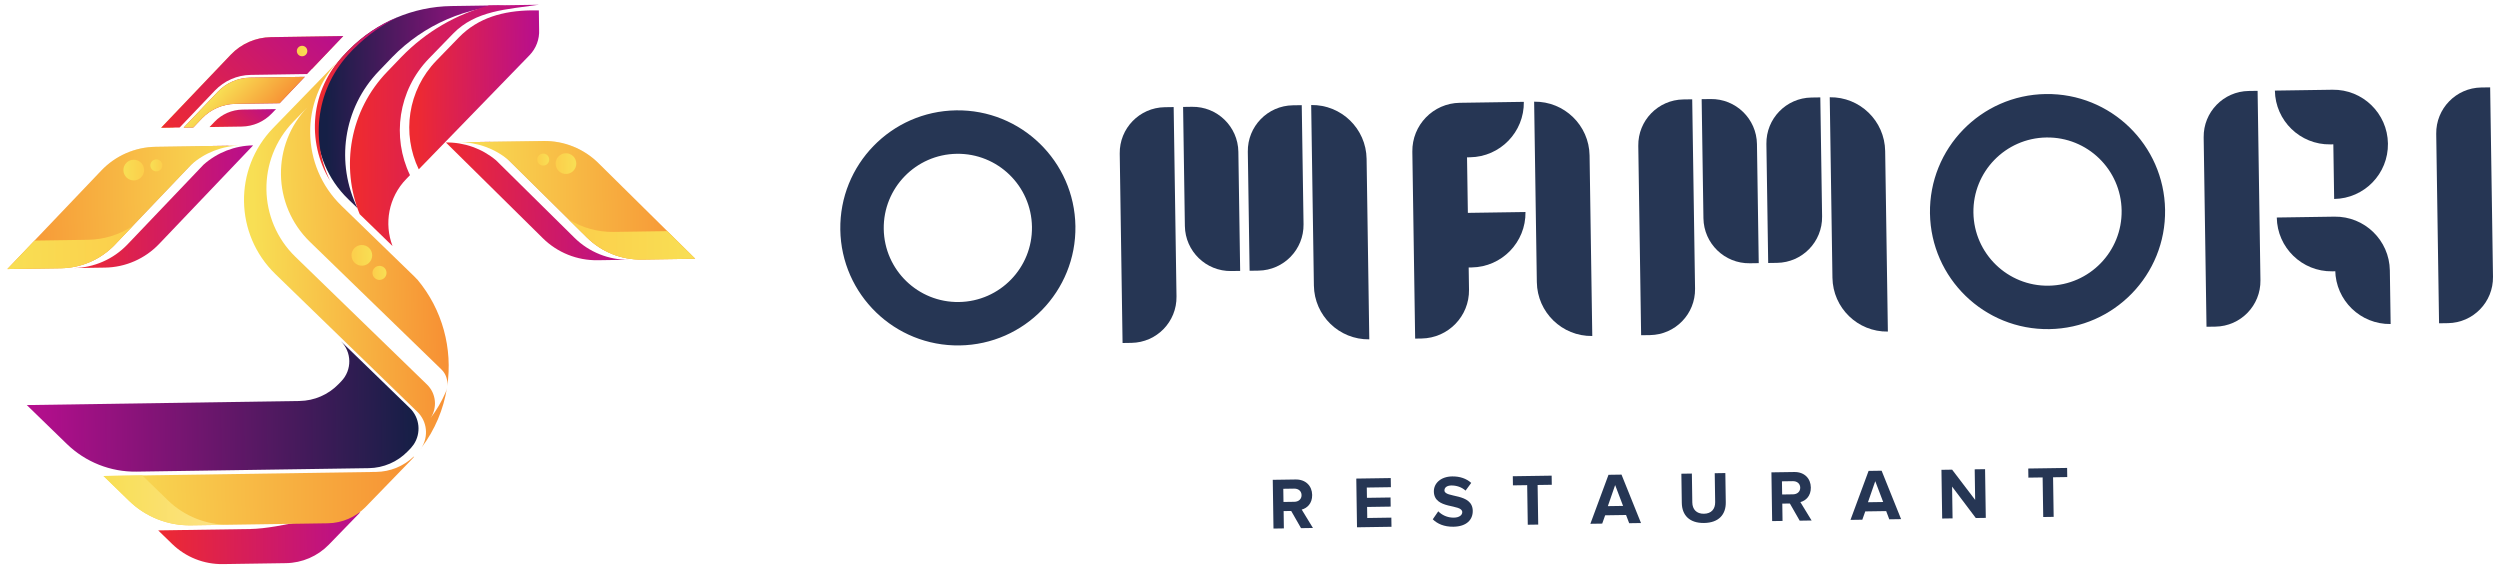 <?xml version="1.0" encoding="UTF-8" standalone="no"?>
<svg
   xmlns:dc="http://purl.org/dc/elements/1.1/"
   xmlns:cc="http://creativecommons.org/ns#"
   xmlns:rdf="http://www.w3.org/1999/02/22-rdf-syntax-ns#"
   xmlns:svg="http://www.w3.org/2000/svg"
   xmlns="http://www.w3.org/2000/svg"
   viewBox="0 0 357.333 81.333"
   height="81.333"
   width="357.333"
   xml:space="preserve"
   id="svg2"
   version="1.1"><defs
     id="defs6"><clipPath
       id="clipPath20"
       clipPathUnits="userSpaceOnUse"><path
         style="clip-rule:evenodd"
         id="path18"
         d="m 365.285,244.543 c -0.008,0.008 -0.019,0.02 -0.027,0.027 v 0 l -3.266,3.172 z m 0.621,-43.27 -2.984,-3.07 c -10.973,-11.297 -25.969,-17.769 -41.703,-18.008 v 0 L 28.711,175.813 71.75,134.027 c 19.973,-19.363 46.805,-30.015 74.633,-29.597 v 0 l 249.062,3.73 c 15.746,0.235 30.743,6.699 41.707,18.004 v 0 l 2.981,3.07 c 0.265,0.309 0.531,0.606 0.808,0.907 v 0 c 0.934,1.148 1.825,2.308 2.707,3.484 v 0 c 8.032,12.039 6.606,28.457 -4.16,38.91 v 0 l -74.203,72.008 c 12.113,-11.781 12.391,-31.148 0.621,-43.27 z" /></clipPath><linearGradient
       id="linearGradient26"
       spreadMethod="pad"
       gradientTransform="matrix(10,0,0,10,-1760,-7030)"
       gradientUnits="userSpaceOnUse"
       y2="720.27"
       x2="178.875"
       y1="720.895"
       x1="220.554"><stop
         id="stop22"
         offset="0"
         style="stop-opacity:1;stop-color:#151f46" /><stop
         id="stop24"
         offset="1"
         style="stop-opacity:1;stop-color:#b70e8e" /></linearGradient><clipPath
       id="clipPath38"
       clipPathUnits="userSpaceOnUse"><path
         style="clip-rule:evenodd"
         id="path36"
         d="M 492.031,570.016 467.984,545.242 C 436.992,513.297 430.785,466.469 449.016,428.578 l 62.449,64.344 56.359,58.058 c 7.078,7.305 10.793,17.247 10.25,27.403 v 0 l -0.289,20.609 c -2.742,0.071 -5.461,0.078 -8.164,0.039 v 0 c -29.535,-0.445 -56.832,-7.629 -77.59,-29.015 z" /></clipPath><linearGradient
       id="linearGradient44"
       spreadMethod="pad"
       gradientTransform="matrix(10,0,0,10,-1760,-7030)"
       gradientUnits="userSpaceOnUse"
       y2="754.484"
       x2="233.871"
       y1="754.285"
       x1="220.59"><stop
         id="stop40"
         offset="0"
         style="stop-opacity:1;stop-color:#ee2a31" /><stop
         id="stop42"
         offset="1"
         style="stop-opacity:1;stop-color:#b70e8e" /></linearGradient><clipPath
       id="clipPath54"
       clipPathUnits="userSpaceOnUse"><path
         style="clip-rule:evenodd"
         id="path52"
         d="m 373.266,555.836 -9.403,-9.832 7.055,7.258 v 0.011 l 3.82,3.926 c -0.484,-0.465 -1,-0.886 -1.472,-1.363 z" /></clipPath><linearGradient
       id="linearGradient60"
       spreadMethod="pad"
       gradientTransform="matrix(10,0,0,10,-1760,-7030)"
       gradientUnits="userSpaceOnUse"
       y2="758.168"
       x2="213.482"
       y1="758.151"
       x1="212.377"><stop
         id="stop56"
         offset="0"
         style="stop-opacity:1;stop-color:#151f46" /><stop
         id="stop58"
         offset="1"
         style="stop-opacity:1;stop-color:#b70e8e" /></linearGradient><clipPath
       id="clipPath70"
       clipPathUnits="userSpaceOnUse"><path
         style="clip-rule:evenodd"
         id="path68"
         d="m 550.008,604.648 -65.996,-0.988 c -41.125,-0.617 -80.297,-17.344 -109.274,-46.453 v 0 l -3.82,-3.945 C 328.336,509.391 329.387,439.316 373.262,396.73 v 0 l 10.187,-9.89 c -23.527,47.754 -16.062,107.074 23.145,147.476 v 0 l 13.797,14.375 c 34.078,35.094 80.691,55.223 129.617,55.957 z" /></clipPath><linearGradient
       id="linearGradient76"
       spreadMethod="pad"
       gradientTransform="matrix(10,0,0,10,-1760,-7030)"
       gradientUnits="userSpaceOnUse"
       y2="752.702"
       x2="231.161"
       y1="752.399"
       x1="210.966"><stop
         id="stop72"
         offset="0"
         style="stop-opacity:1;stop-color:#151f46" /><stop
         id="stop74"
         offset="1"
         style="stop-opacity:1;stop-color:#b70e8e" /></linearGradient><clipPath
       id="clipPath86"
       clipPathUnits="userSpaceOnUse"><path
         style="clip-rule:evenodd"
         id="path84"
         d="m 373.266,555.836 -9.403,-9.832 4.965,5.117 c -35.961,-37.055 -40.68,-92.754 -14.883,-134.84 -21.683,44.852 -14.523,100.285 22.184,138.117 v 0 l -7.781,-8.015 10.379,10.844 c 0.476,0.492 0.996,0.918 1.492,1.382 v 0 l 0.113,0.125 c 13.57,13.625 29.238,24.621 46.156,33.012 v 0 c -19.812,-8.156 -38.004,-20.223 -53.222,-35.91 z m 6.953,2.773 -4.09,-4.211 4.203,4.325 c -0.035,-0.032 -0.074,-0.075 -0.113,-0.114 z" /></clipPath><linearGradient
       id="linearGradient92"
       spreadMethod="pad"
       gradientTransform="matrix(10,0,0,10,-1760,-7030)"
       gradientUnits="userSpaceOnUse"
       y2="753.457"
       x2="218.779"
       y1="753.335"
       x1="210.597"><stop
         id="stop88"
         offset="0"
         style="stop-opacity:1;stop-color:#ee2a31" /><stop
         id="stop90"
         offset="1"
         style="stop-opacity:1;stop-color:#b70e8e" /></linearGradient><clipPath
       id="clipPath102"
       clipPathUnits="userSpaceOnUse"><path
         style="clip-rule:evenodd"
         id="path100"
         d="m 577.691,605.063 -18.136,-0.274 -35.055,-0.523 c -35.383,-9.368 -67.895,-28.219 -93.816,-54.93 v 0 l -15.227,-15.84 C 374.832,491.621 365.133,431.328 385.664,380.512 v 0 l 35.234,-34.196 c -9.156,24.036 -4.359,52.235 14.727,71.911 v 0 l 3.996,4.109 c -19.539,40.641 -12.887,90.859 20.352,125.109 v 0 l 25.777,26.539 c 24.309,25.047 57.797,26.079 91.941,31.079 z" /></clipPath><linearGradient
       id="linearGradient108"
       spreadMethod="pad"
       gradientTransform="matrix(10,0,0,10,-1760,-7030)"
       gradientUnits="userSpaceOnUse"
       y2="750.69"
       x2="233.962"
       y1="750.397"
       x1="214.427"><stop
         id="stop104"
         offset="0"
         style="stop-opacity:1;stop-color:#ee2a31" /><stop
         id="stop106"
         offset="1"
         style="stop-opacity:1;stop-color:#b70e8e" /></linearGradient><clipPath
       id="clipPath118"
       clipPathUnits="userSpaceOnUse"><path
         style="clip-rule:evenodd"
         id="path116"
         d="m 268.098,42.906 -98.489,-1.477 c 5,-4.867 10.004,-9.719 15.016,-14.578 v 0 C 199.16,12.738 218.707,4.98 238.965,5.285 v 0 l 67.656,1.016 c 17.363,0.258 33.922,7.414 46.024,19.867 v 0 L 386.32,60.879 C 352.227,60.367 302.184,43.418 268.098,42.906 Z" /></clipPath><linearGradient
       id="linearGradient124"
       spreadMethod="pad"
       gradientTransform="matrix(10,0,0,10,-1760,-7030)"
       gradientUnits="userSpaceOnUse"
       y2="706.419"
       x2="214.672"
       y1="706.095"
       x1="192.976"><stop
         id="stop120"
         offset="0"
         style="stop-opacity:1;stop-color:#ee2a31" /><stop
         id="stop122"
         offset="1"
         style="stop-opacity:1;stop-color:#b70e8e" /></linearGradient><clipPath
       id="clipPath134"
       clipPathUnits="userSpaceOnUse"><path
         style="clip-rule:evenodd"
         id="path132"
         d="m 525.477,458.082 -26.075,-0.387 c 11.485,0.168 22.723,-2.16 33.102,-6.558 z" /></clipPath><linearGradient
       id="linearGradient140"
       spreadMethod="pad"
       gradientTransform="matrix(10,0,0,10,-1760,-7030)"
       gradientUnits="userSpaceOnUse"
       y2="748.466"
       x2="229.245"
       y1="748.417"
       x1="225.945"><stop
         id="stop136"
         offset="0"
         style="stop-opacity:1;stop-color:#ee2a31" /><stop
         id="stop138"
         offset="1"
         style="stop-opacity:1;stop-color:#b70e8e" /></linearGradient><clipPath
       id="clipPath150"
       clipPathUnits="userSpaceOnUse"><path
         style="clip-rule:evenodd"
         id="path148"
         d="m 582.051,354.73 c 15.625,-15.437 36.797,-23.941 58.762,-23.613 v 0 l 33.906,0.508 c -21.957,-0.328 -43.137,8.172 -58.77,23.609 v 0 l -84.094,83.055 c -14.988,12.547 -34.042,19.379 -53.742,19.086 z" /></clipPath><linearGradient
       id="linearGradient156"
       spreadMethod="pad"
       gradientTransform="matrix(10,0,0,10,-1760,-7030)"
       gradientUnits="userSpaceOnUse"
       y2="742.596"
       x2="243.375"
       y1="742.304"
       x1="223.908"><stop
         id="stop152"
         offset="0"
         style="stop-opacity:1;stop-color:#ee2a31" /><stop
         id="stop154"
         offset="1"
         style="stop-opacity:1;stop-color:#b70e8e" /></linearGradient><clipPath
       id="clipPath166"
       clipPathUnits="userSpaceOnUse"><path
         style="clip-rule:evenodd"
         id="path164"
         d="M 582.801,458.941 525.477,458.082 629.418,355.438 C 645.043,340 666.219,331.5 688.176,331.828 v 0 l 57.316,0.86 -103.929,102.644 c -15.633,15.438 -36.801,23.938 -58.762,23.609 z" /></clipPath><linearGradient
       id="linearGradient174"
       spreadMethod="pad"
       gradientTransform="matrix(10,0,0,10,-1760,-7030)"
       gradientUnits="userSpaceOnUse"
       y2="737.774"
       x2="234.925"
       y1="744.899"
       x1="241.839"><stop
         id="stop168"
         offset="0"
         style="stop-opacity:1;stop-color:#feeddc" /><stop
         id="stop170"
         offset="0.5"
         style="stop-opacity:1;stop-color:#f2cf93" /><stop
         id="stop172"
         offset="1"
         style="stop-opacity:1;stop-color:#8e493d" /></linearGradient><clipPath
       id="clipPath184"
       clipPathUnits="userSpaceOnUse"><path
         style="clip-rule:evenodd"
         id="path182"
         d="m 582.801,458.941 -91.227,-1.367 c 19.696,0.297 38.742,-6.535 53.742,-19.082 v 0 l 84.102,-83.054 C 645.043,340 666.219,331.5 688.176,331.828 v 0 l 57.316,0.86 -103.929,102.644 c -15.633,15.438 -36.801,23.938 -58.762,23.609 z" /></clipPath><linearGradient
       id="linearGradient190"
       spreadMethod="pad"
       gradientTransform="matrix(10,0,0,10,-1760,-7030)"
       gradientUnits="userSpaceOnUse"
       y2="742.702"
       x2="250.453"
       y1="742.324"
       x1="225.254"><stop
         id="stop186"
         offset="0"
         style="stop-opacity:1;stop-color:#f8df54" /><stop
         id="stop188"
         offset="1"
         style="stop-opacity:1;stop-color:#f79134" /></linearGradient><clipPath
       id="clipPath200"
       clipPathUnits="userSpaceOnUse"><path
         style="clip-rule:evenodd"
         id="path198"
         d="m 688.176,331.828 57.316,0.86 -30.008,29.64 -57.464,-0.859 c -17.207,-0.258 -33.954,4.492 -48.329,13.449 v 0 l 19.727,-19.48 C 645.043,340 666.219,331.5 688.176,331.828 Z" /></clipPath><linearGradient
       id="linearGradient206"
       spreadMethod="pad"
       gradientTransform="matrix(10,0,0,10,-1760,-7030)"
       gradientUnits="userSpaceOnUse"
       y2="738.279"
       x2="237.002"
       y1="738.481"
       x1="250.516"><stop
         id="stop202"
         offset="0"
         style="stop-opacity:1;stop-color:#f8df54" /><stop
         id="stop204"
         offset="1"
         style="stop-opacity:1;stop-color:#fcce4b" /></linearGradient><clipPath
       id="clipPath216"
       clipPathUnits="userSpaceOnUse"><path
         style="clip-rule:evenodd"
         id="path214"
         d="m 595.75,434.555 c 0.09,-6.129 5.133,-11.028 11.254,-10.934 6.129,0.09 11.023,5.137 10.934,11.266 -0.094,6.133 -5.137,11.011 -11.266,10.922 v 0 c -6.121,-0.09 -11.016,-5.121 -10.922,-11.254 z" /></clipPath><linearGradient
       id="linearGradient222"
       spreadMethod="pad"
       gradientTransform="matrix(10,0,0,10,-1760,-7030)"
       gradientUnits="userSpaceOnUse"
       y2="746.455"
       x2="235.575"
       y1="746.488"
       x1="237.794"><stop
         id="stop218"
         offset="0"
         style="stop-opacity:1;stop-color:#f8df54" /><stop
         id="stop220"
         offset="1"
         style="stop-opacity:1;stop-color:#fcce4b" /></linearGradient><clipPath
       id="clipPath232"
       clipPathUnits="userSpaceOnUse"><path
         style="clip-rule:evenodd"
         id="path230"
         d="m 576.063,438.93 c 0.054,-3.551 2.964,-6.375 6.515,-6.321 v 0 c 3.547,0.051 6.375,2.965 6.32,6.516 v 0 c -0.05,3.547 -2.96,6.371 -6.515,6.32 -3.547,-0.054 -6.375,-2.965 -6.32,-6.515 z" /></clipPath><linearGradient
       id="linearGradient238"
       spreadMethod="pad"
       gradientTransform="matrix(10,0,0,10,-1760,-7030)"
       gradientUnits="userSpaceOnUse"
       y2="746.893"
       x2="233.606"
       y1="746.913"
       x1="234.89"><stop
         id="stop234"
         offset="0"
         style="stop-opacity:1;stop-color:#f8df54" /><stop
         id="stop236"
         offset="1"
         style="stop-opacity:1;stop-color:#fcce4b" /></linearGradient><clipPath
       id="clipPath248"
       clipPathUnits="userSpaceOnUse"><path
         style="clip-rule:evenodd"
         id="path246"
         d="m 326.824,527.777 -58.617,-0.879 c -13.113,-0.195 -25.605,-5.652 -34.664,-15.148 v 0 l -36.68,-38.453 10.391,0.156 9.156,9.598 c 9.414,9.871 22.399,15.535 36.02,15.742 v 0 l 47.422,0.707 z" /></clipPath><linearGradient
       id="linearGradient254"
       spreadMethod="pad"
       gradientTransform="matrix(10,0,0,10,-1760,-7030)"
       gradientUnits="userSpaceOnUse"
       y2="751.098"
       x2="204.199"
       y1="756.223"
       x1="198.918"><stop
         id="stop250"
         offset="0"
         style="stop-opacity:1;stop-color:#ee2a31" /><stop
         id="stop252"
         offset="1"
         style="stop-opacity:1;stop-color:#b70e8e" /></linearGradient><linearGradient
       id="linearGradient262"
       spreadMethod="pad"
       gradientTransform="matrix(10,0,0,10,-1760,-7030)"
       gradientUnits="userSpaceOnUse"
       y2="750.91"
       x2="204.393"
       y1="755.012"
       x1="200.167"><stop
         id="stop258"
         offset="0"
         style="stop-opacity:1;stop-color:#f8df54" /><stop
         id="stop260"
         offset="1"
         style="stop-opacity:1;stop-color:#f79134" /></linearGradient><clipPath
       id="clipPath272"
       clipPathUnits="userSpaceOnUse"><path
         style="clip-rule:evenodd"
         id="path270"
         d="m 172.742,473.145 12.891,0.195 40.59,42.551 c 11.664,12.234 27.773,19.269 44.679,19.519 v 0 l 63.727,0.953 33.445,35.098 -77.582,-1.16 c -16.281,-0.246 -31.789,-7.016 -43.023,-18.797 v 0 z" /></clipPath><linearGradient
       id="linearGradient278"
       spreadMethod="pad"
       gradientTransform="matrix(10,0,0,10,-1760,-7030)"
       gradientUnits="userSpaceOnUse"
       y2="752.703"
       x2="205.644"
       y1="757.792"
       x1="200.4"><stop
         id="stop274"
         offset="0"
         style="stop-opacity:1;stop-color:#f8df54" /><stop
         id="stop276"
         offset="1"
         style="stop-opacity:1;stop-color:#f79134" /></linearGradient><clipPath
       id="clipPath288"
       clipPathUnits="userSpaceOnUse"><path
         style="clip-rule:evenodd"
         id="path286"
         d="m 295.945,493.18 -35.902,-0.535 c -11.363,-0.168 -22.18,-4.895 -30.016,-13.11 v 0 l -5.359,-5.613 34.598,0.519 c 12.187,0.18 23.8,5.254 32.234,14.086 v 0 z" /></clipPath><linearGradient
       id="linearGradient294"
       spreadMethod="pad"
       gradientTransform="matrix(10,0,0,10,-1760,-7030)"
       gradientUnits="userSpaceOnUse"
       y2="753.633"
       x2="204.24"
       y1="749.078"
       x1="199.82"><stop
         id="stop290"
         offset="0"
         style="stop-opacity:1;stop-color:#ee2a31" /><stop
         id="stop292"
         offset="1"
         style="stop-opacity:1;stop-color:#b70e8e" /></linearGradient><clipPath
       id="clipPath304"
       clipPathUnits="userSpaceOnUse"><path
         style="clip-rule:evenodd"
         id="path302"
         d="m 172.742,473.145 19.91,0.296 37.743,39.563 c 10.05,10.551 23.941,16.621 38.523,16.836 v 0 l 60.34,0.906 38.816,40.715 -77.582,-1.16 c -16.281,-0.246 -31.789,-7.016 -43.023,-18.797 v 0 z" /></clipPath><linearGradient
       id="linearGradient310"
       spreadMethod="pad"
       gradientTransform="matrix(10,0,0,10,-1760,-7030)"
       gradientUnits="userSpaceOnUse"
       y2="762.658"
       x2="210.218"
       y1="747.833"
       x1="195.831"><stop
         id="stop306"
         offset="0"
         style="stop-opacity:1;stop-color:#ee2a31" /><stop
         id="stop308"
         offset="1"
         style="stop-opacity:1;stop-color:#b70e8e" /></linearGradient><clipPath
       id="clipPath320"
       clipPathUnits="userSpaceOnUse"><path
         style="clip-rule:evenodd"
         id="path318"
         d="m 250.141,453.961 -26.078,-0.391 -6.817,-7.152 c 10.234,4.703 21.406,7.371 32.895,7.543 z" /></clipPath><linearGradient
       id="linearGradient326"
       spreadMethod="pad"
       gradientTransform="matrix(10,0,0,10,-1760,-7030)"
       gradientUnits="userSpaceOnUse"
       y2="748.044"
       x2="201.019"
       y1="747.994"
       x1="197.72"><stop
         id="stop322"
         offset="0"
         style="stop-opacity:1;stop-color:#ee2a31" /><stop
         id="stop324"
         offset="1"
         style="stop-opacity:1;stop-color:#b70e8e" /></linearGradient><clipPath
       id="clipPath336"
       clipPathUnits="userSpaceOnUse"><path
         style="clip-rule:evenodd"
         id="path334"
         d="m 218.281,433.594 -81.57,-85.531 c -15.16,-15.899 -36.07,-25.036 -58.035,-25.364 v 0 l 33.906,0.508 c 21.957,0.328 42.863,9.461 58.027,25.363 v 0 L 271.43,454.277 c -19.7,-0.293 -38.532,-7.691 -53.149,-20.683 z" /></clipPath><linearGradient
       id="linearGradient342"
       spreadMethod="pad"
       gradientTransform="matrix(10,0,0,10,-1760,-7030)"
       gradientUnits="userSpaceOnUse"
       y2="741.995"
       x2="203.239"
       y1="741.703"
       x1="183.772"><stop
         id="stop338"
         offset="0"
         style="stop-opacity:1;stop-color:#ee2a31" /><stop
         id="stop340"
         offset="1"
         style="stop-opacity:1;stop-color:#b70e8e" /></linearGradient><clipPath
       id="clipPath352"
       clipPathUnits="userSpaceOnUse"><path
         style="clip-rule:evenodd"
         id="path350"
         d="m 224.063,453.57 -57.313,-0.859 c -21.957,-0.328 -42.875,-9.461 -58.027,-25.359 v 0 L 7.902,321.641 65.227,322.5 c 21.961,0.328 42.863,9.461 58.019,25.355 v 0 z" /></clipPath><linearGradient
       id="linearGradient360"
       spreadMethod="pad"
       gradientTransform="matrix(10,0,0,10,-1760,-7030)"
       gradientUnits="userSpaceOnUse"
       y2="737.137"
       x2="192.362"
       y1="744.051"
       x1="185.238"><stop
         id="stop354"
         offset="0"
         style="stop-opacity:1;stop-color:#feeddc" /><stop
         id="stop356"
         offset="0.5"
         style="stop-opacity:1;stop-color:#f2cf93" /><stop
         id="stop358"
         offset="1"
         style="stop-opacity:1;stop-color:#8e493d" /></linearGradient><clipPath
       id="clipPath370"
       clipPathUnits="userSpaceOnUse"><path
         style="clip-rule:evenodd"
         id="path368"
         d="m 257.957,454.078 -91.207,-1.367 c -21.957,-0.328 -42.875,-9.461 -58.027,-25.359 v 0 L 7.902,321.641 65.227,322.5 c 21.961,0.328 42.863,9.461 58.019,25.355 v 0 l 81.578,85.54 c 14.614,12.988 33.446,20.386 53.133,20.683 z" /></clipPath><linearGradient
       id="linearGradient376"
       spreadMethod="pad"
       gradientTransform="matrix(10,0,0,10,-1760,-7030)"
       gradientUnits="userSpaceOnUse"
       y2="741.597"
       x2="176.694"
       y1="741.974"
       x1="201.893"><stop
         id="stop372"
         offset="0"
         style="stop-opacity:1;stop-color:#f8df54" /><stop
         id="stop374"
         offset="1"
         style="stop-opacity:1;stop-color:#f79134" /></linearGradient><clipPath
       id="clipPath386"
       clipPathUnits="userSpaceOnUse"><path
         style="clip-rule:evenodd"
         id="path384"
         d="M 7.902,321.641 65.227,322.5 c 21.961,0.328 42.863,9.461 58.019,25.355 v 0 l 19.129,20.063 c -14.102,-9.383 -30.703,-14.629 -47.902,-14.887 v 0 l -57.453,-0.863 z" /></clipPath><linearGradient
       id="linearGradient392"
       spreadMethod="pad"
       gradientTransform="matrix(10,0,0,10,-1760,-7030)"
       gradientUnits="userSpaceOnUse"
       y2="737.579"
       x2="190.27"
       y1="737.377"
       x1="176.757"><stop
         id="stop388"
         offset="0"
         style="stop-opacity:1;stop-color:#f8df54" /><stop
         id="stop390"
         offset="1"
         style="stop-opacity:1;stop-color:#fcce4b" /></linearGradient><clipPath
       id="clipPath402"
       clipPathUnits="userSpaceOnUse"><path
         style="clip-rule:evenodd"
         id="path400"
         d="m 132.332,427.617 c 0.09,-6.129 5.133,-11.027 11.262,-10.933 6.129,0.089 11.027,5.136 10.933,11.265 -0.089,6.129 -5.136,11.012 -11.265,10.922 v 0 c -6.129,-0.094 -11.024,-5.125 -10.93,-11.254 z" /></clipPath><linearGradient
       id="linearGradient408"
       spreadMethod="pad"
       gradientTransform="matrix(10,0,0,10,-1760,-7030)"
       gradientUnits="userSpaceOnUse"
       y2="745.794"
       x2="191.453"
       y1="745.761"
       x1="189.234"><stop
         id="stop404"
         offset="0"
         style="stop-opacity:1;stop-color:#f8df54" /><stop
         id="stop406"
         offset="1"
         style="stop-opacity:1;stop-color:#fcce4b" /></linearGradient><clipPath
       id="clipPath418"
       clipPathUnits="userSpaceOnUse"><path
         style="clip-rule:evenodd"
         id="path416"
         d="m 161.238,432.719 c 0.055,-3.551 2.965,-6.375 6.512,-6.321 v 0 c 3.555,0.051 6.379,2.961 6.324,6.512 v 0 c -0.051,3.551 -2.965,6.375 -6.515,6.32 -3.547,-0.05 -6.371,-2.964 -6.321,-6.511 z" /></clipPath><linearGradient
       id="linearGradient424"
       spreadMethod="pad"
       gradientTransform="matrix(10,0,0,10,-1760,-7030)"
       gradientUnits="userSpaceOnUse"
       y2="746.291"
       x2="193.408"
       y1="746.272"
       x1="192.124"><stop
         id="stop420"
         offset="0"
         style="stop-opacity:1;stop-color:#f8df54" /><stop
         id="stop422"
         offset="1"
         style="stop-opacity:1;stop-color:#fcce4b" /></linearGradient><clipPath
       id="clipPath434"
       clipPathUnits="userSpaceOnUse"><path
         style="clip-rule:evenodd"
         id="path432"
         d="m 449.129,126.336 c 0.934,1.043 1.797,2.137 2.562,3.289 v 0 c -0.836,-1.105 -1.683,-2.215 -2.562,-3.289 z" /></clipPath><linearGradient
       id="linearGradient442"
       spreadMethod="pad"
       gradientTransform="matrix(10,0,0,10,-1760,-7030)"
       gradientUnits="userSpaceOnUse"
       y2="715.799"
       x2="221.171"
       y1="715.795"
       x1="220.911"><stop
         id="stop436"
         offset="0"
         style="stop-opacity:1;stop-color:#feeddc" /><stop
         id="stop438"
         offset="0.5"
         style="stop-opacity:1;stop-color:#f2cf93" /><stop
         id="stop440"
         offset="1"
         style="stop-opacity:1;stop-color:#8e493d" /></linearGradient><clipPath
       id="clipPath452"
       clipPathUnits="userSpaceOnUse"><path
         style="clip-rule:evenodd"
         id="path450"
         d="m 204.59,46.855 146.914,2.199 c 15.301,0.231 29.875,6.523 40.535,17.496 v 0 l 48.109,49.59 c 1.36,1.386 2.661,2.828 3.957,4.265 l -0.71,-0.008 c -10.778,-10.203 -25.012,-16.027 -39.903,-16.25 v 0 L 110.977,99.769 138.457,73.086 C 156.16,55.922 179.945,46.488 204.59,46.855 Z" /></clipPath><linearGradient
       id="linearGradient458"
       spreadMethod="pad"
       gradientTransform="matrix(10,0,0,10,-1760,-7030)"
       gradientUnits="userSpaceOnUse"
       y2="711.543"
       x2="220.463"
       y1="711.044"
       x1="187.127"><stop
         id="stop454"
         offset="0"
         style="stop-opacity:1;stop-color:#f8df54" /><stop
         id="stop456"
         offset="1"
         style="stop-opacity:1;stop-color:#f79134" /></linearGradient><clipPath
       id="clipPath468"
       clipPathUnits="userSpaceOnUse"><path
         style="clip-rule:evenodd"
         id="path466"
         d="m 152.52,100.391 -41.543,-0.622 27.48,-26.684 C 156.16,55.922 179.945,46.488 204.59,46.855 v 0 l 41.535,0.621 c -24.645,-0.371 -48.43,9.062 -66.121,26.23 v 0 z" /></clipPath><linearGradient
       id="linearGradient474"
       spreadMethod="pad"
       gradientTransform="matrix(10,0,0,10,-1760,-7030)"
       gradientUnits="userSpaceOnUse"
       y2="710.463"
       x2="200.572"
       y1="710.262"
       x1="187.138"><stop
         id="stop470"
         offset="0"
         style="stop-opacity:1;stop-color:#f8df54" /><stop
         id="stop472"
         offset="1"
         style="stop-opacity:1;stop-color:#fde28a" /></linearGradient><clipPath
       id="clipPath484"
       clipPathUnits="userSpaceOnUse"><path
         style="clip-rule:evenodd"
         id="path482"
         d="M 292.891,472.887 C 250.313,428.992 251.363,358.922 295.234,316.32 v 0 l 74.797,-72.586 77.504,-75.199 c 10.613,-10.301 12.098,-26.402 4.434,-38.398 14.496,19.25 23.578,41.238 27.269,63.914 v 0 c -0.328,-1.613 -0.82,-3.211 -1.488,-4.75 v 0 c -4.187,-9.606 -9.539,-18.836 -16.082,-27.453 v 0 c 7.422,11.16 6.113,26.363 -3.848,36.027 v 0 l -71.773,69.648 -69.254,67.211 c -40.629,39.43 -41.598,104.332 -2.172,144.957 v 0 l 15.582,16.047 c -39.437,-40.625 -38.465,-105.519 2.172,-144.957 v 0 l 69.254,-67.211 71.762,-69.632 c 0.043,-0.059 0.082,-0.09 0.129,-0.141 v 0 c 4.742,-4.66 6.753,-11.215 6.046,-17.668 v 0 c 5.914,39.969 -4.855,81.855 -32.207,114.476 v 0 h -0.14 c -0.985,1.086 -1.977,2.122 -2.957,3.09 v 0 l -78.055,75.754 c -43.883,42.578 -44.93,112.676 -2.344,156.555 v 0 z M 479.238,194.051 c 0.137,0.695 0.25,1.383 0.328,2.078 v 0 c -0.109,-0.695 -0.218,-1.387 -0.328,-2.078 z" /></clipPath><linearGradient
       id="linearGradient490"
       spreadMethod="pad"
       gradientTransform="matrix(10,0,0,10,-1760,-7030)"
       gradientUnits="userSpaceOnUse"
       y2="736.907"
       x2="223.503"
       y1="736.604"
       x1="203.26"><stop
         id="stop486"
         offset="0"
         style="stop-opacity:1;stop-color:#f8df54" /><stop
         id="stop488"
         offset="1"
         style="stop-opacity:1;stop-color:#f79134" /></linearGradient><clipPath
       id="clipPath500"
       clipPathUnits="userSpaceOnUse"><path
         style="clip-rule:evenodd"
         id="path498"
         d="m 449.863,127.258 h 0.02 c 0.168,0.211 0.305,0.433 0.461,0.637 -0.156,-0.204 -0.324,-0.426 -0.481,-0.637 z" /></clipPath><linearGradient
       id="linearGradient506"
       spreadMethod="pad"
       gradientTransform="matrix(10,0,0,10,-1760,-7030)"
       gradientUnits="userSpaceOnUse"
       y2="715.758"
       x2="221.035"
       y1="715.757"
       x1="220.985"><stop
         id="stop502"
         offset="0"
         style="stop-opacity:1;stop-color:#f8df54" /><stop
         id="stop504"
         offset="1"
         style="stop-opacity:1;stop-color:#f79134" /></linearGradient><clipPath
       id="clipPath516"
       clipPathUnits="userSpaceOnUse"><path
         style="clip-rule:evenodd"
         id="path514"
         d="m 450.344,127.895 c 0.453,0.562 0.902,1.14 1.347,1.718 v 0 c 0.106,0.172 0.172,0.352 0.278,0.524 -0.555,-0.75 -1.043,-1.504 -1.625,-2.242 z" /></clipPath><linearGradient
       id="linearGradient522"
       spreadMethod="pad"
       gradientTransform="matrix(10,0,0,10,-1760,-7030)"
       gradientUnits="userSpaceOnUse"
       y2="715.903"
       x2="221.198"
       y1="715.9"
       x1="221.033"><stop
         id="stop518"
         offset="0"
         style="stop-opacity:1;stop-color:#f8df54" /><stop
         id="stop520"
         offset="1"
         style="stop-opacity:1;stop-color:#f79134" /></linearGradient><clipPath
       id="clipPath532"
       clipPathUnits="userSpaceOnUse"><path
         style="clip-rule:evenodd"
         id="path530"
         d="m 376.91,336.176 c 0.09,-6.129 5.121,-11.012 11.254,-10.922 6.129,0.09 11.024,5.125 10.934,11.254 -0.094,6.133 -5.137,11.023 -11.266,10.933 v 0 c -6.133,-0.089 -11.016,-5.132 -10.922,-11.265 z" /></clipPath><linearGradient
       id="linearGradient538"
       spreadMethod="pad"
       gradientTransform="matrix(10,0,0,10,-1760,-7030)"
       gradientUnits="userSpaceOnUse"
       y2="736.618"
       x2="213.69"
       y1="736.651"
       x1="215.909"><stop
         id="stop534"
         offset="0"
         style="stop-opacity:1;stop-color:#f8df54" /><stop
         id="stop536"
         offset="1"
         style="stop-opacity:1;stop-color:#fcce4b" /></linearGradient><clipPath
       id="clipPath548"
       clipPathUnits="userSpaceOnUse"><path
         style="clip-rule:evenodd"
         id="path546"
         d="m 399.383,317.43 c 0.062,-4.157 3.48,-7.489 7.648,-7.426 4.16,0.062 7.481,3.496 7.418,7.648 -0.062,4.164 -3.484,7.493 -7.64,7.43 v 0 c -4.168,-0.062 -7.489,-3.492 -7.426,-7.652 z" /></clipPath><linearGradient
       id="linearGradient554"
       spreadMethod="pad"
       gradientTransform="matrix(10,0,0,10,-1760,-7030)"
       gradientUnits="userSpaceOnUse"
       y2="734.743"
       x2="215.938"
       y1="734.766"
       x1="217.446"><stop
         id="stop550"
         offset="0"
         style="stop-opacity:1;stop-color:#f8df54" /><stop
         id="stop552"
         offset="1"
         style="stop-opacity:1;stop-color:#fcce4b" /></linearGradient><clipPath
       id="clipPath564"
       clipPathUnits="userSpaceOnUse"><path
         style="clip-rule:evenodd"
         id="path562"
         d="m 318.289,555.332 c 0.047,-3.109 2.606,-5.59 5.723,-5.543 v 0 c 3.101,0.047 5.586,2.606 5.535,5.711 v 0 c -0.043,3.102 -2.602,5.586 -5.703,5.539 -3.121,-0.047 -5.602,-2.605 -5.555,-5.707 z" /></clipPath><linearGradient
       id="linearGradient570"
       spreadMethod="pad"
       gradientTransform="matrix(10,0,0,10,-1760,-7030)"
       gradientUnits="userSpaceOnUse"
       y2="758.533"
       x2="207.83"
       y1="758.549"
       x1="208.955"><stop
         id="stop566"
         offset="0"
         style="stop-opacity:1;stop-color:#f8df54" /><stop
         id="stop568"
         offset="1"
         style="stop-opacity:1;stop-color:#fcce4b" /></linearGradient></defs><g
     transform="matrix(1.333,0,0,-1.333,0,81.333)"
     id="g10"><g
       transform="scale(0.1)"
       id="g12"><g
         id="g14"><g
           clip-path="url(#clipPath20)"
           id="g16"><path
             id="path28"
             style="fill:url(#linearGradient26);fill-opacity:1;fill-rule:nonzero;stroke:none"
             d="m 365.285,244.543 c -0.008,0.008 -0.019,0.02 -0.027,0.027 v 0 l -3.266,3.172 z m 0.621,-43.27 -2.984,-3.07 c -10.973,-11.297 -25.969,-17.769 -41.703,-18.008 v 0 L 28.711,175.813 71.75,134.027 c 19.973,-19.363 46.805,-30.015 74.633,-29.597 v 0 l 249.062,3.73 c 15.746,0.235 30.743,6.699 41.707,18.004 v 0 l 2.981,3.07 c 0.265,0.309 0.531,0.606 0.808,0.907 v 0 c 0.934,1.148 1.825,2.308 2.707,3.484 v 0 c 8.032,12.039 6.606,28.457 -4.16,38.91 v 0 l -74.203,72.008 c 12.113,-11.781 12.391,-31.148 0.621,-43.27 v 0" /></g></g><path
         id="path30"
         style="fill:#ee2440;fill-opacity:1;fill-rule:nonzero;stroke:none"
         d="m 506.586,491.344 60.418,62.254 -60.418,-62.254" /><g
         id="g32"><g
           clip-path="url(#clipPath38)"
           id="g34"><path
             id="path46"
             style="fill:url(#linearGradient44);fill-opacity:1;fill-rule:nonzero;stroke:none"
             d="M 492.031,570.016 467.984,545.242 C 436.992,513.297 430.785,466.469 449.016,428.578 l 62.449,64.344 56.359,58.058 c 7.078,7.305 10.793,17.247 10.25,27.403 v 0 l -0.289,20.609 c -2.742,0.071 -5.461,0.078 -8.164,0.039 v 0 c -29.535,-0.445 -56.832,-7.629 -77.59,-29.015 v 0" /></g></g><g
         id="g48"><g
           clip-path="url(#clipPath54)"
           id="g50"><path
             id="path62"
             style="fill:url(#linearGradient60);fill-opacity:1;fill-rule:nonzero;stroke:none"
             d="m 373.266,555.836 -9.403,-9.832 7.055,7.258 v 0.011 l 3.82,3.926 c -0.484,-0.465 -1,-0.886 -1.472,-1.363 v 0" /></g></g><g
         id="g64"><g
           clip-path="url(#clipPath70)"
           id="g66"><path
             id="path78"
             style="fill:url(#linearGradient76);fill-opacity:1;fill-rule:nonzero;stroke:none"
             d="m 550.008,604.648 -65.996,-0.988 c -41.125,-0.617 -80.297,-17.344 -109.274,-46.453 v 0 l -3.82,-3.945 C 328.336,509.391 329.387,439.316 373.262,396.73 v 0 l 10.187,-9.89 c -23.527,47.754 -16.062,107.074 23.145,147.476 v 0 l 13.797,14.375 c 34.078,35.094 80.691,55.223 129.617,55.957" /></g></g><g
         id="g80"><g
           clip-path="url(#clipPath86)"
           id="g82"><path
             id="path94"
             style="fill:url(#linearGradient92);fill-opacity:1;fill-rule:nonzero;stroke:none"
             d="m 373.266,555.836 -9.403,-9.832 4.965,5.117 c -35.961,-37.055 -40.68,-92.754 -14.883,-134.84 -21.683,44.852 -14.523,100.285 22.184,138.117 v 0 l -7.781,-8.015 10.379,10.844 c 0.476,0.492 0.996,0.918 1.492,1.382 v 0 l 0.113,0.125 c 13.57,13.625 29.238,24.621 46.156,33.012 v 0 c -19.812,-8.156 -38.004,-20.223 -53.222,-35.91 z m 6.953,2.773 -4.09,-4.211 4.203,4.325 c -0.035,-0.032 -0.074,-0.075 -0.113,-0.114 v 0" /></g></g><g
         id="g96"><g
           clip-path="url(#clipPath102)"
           id="g98"><path
             id="path110"
             style="fill:url(#linearGradient108);fill-opacity:1;fill-rule:nonzero;stroke:none"
             d="m 577.691,605.063 -18.136,-0.274 -35.055,-0.523 c -35.383,-9.368 -67.895,-28.219 -93.816,-54.93 v 0 l -15.227,-15.84 C 374.832,491.621 365.133,431.328 385.664,380.512 v 0 l 35.234,-34.196 c -9.156,24.036 -4.359,52.235 14.727,71.911 v 0 l 3.996,4.109 c -19.539,40.641 -12.887,90.859 20.352,125.109 v 0 l 25.777,26.539 c 24.309,25.047 57.797,26.079 91.941,31.079" /></g></g><g
         id="g112"><g
           clip-path="url(#clipPath118)"
           id="g114"><path
             id="path126"
             style="fill:url(#linearGradient124);fill-opacity:1;fill-rule:nonzero;stroke:none"
             d="m 268.098,42.906 -98.489,-1.477 c 5,-4.867 10.004,-9.719 15.016,-14.578 v 0 C 199.16,12.738 218.707,4.98 238.965,5.285 v 0 l 67.656,1.016 c 17.363,0.258 33.922,7.414 46.024,19.867 v 0 L 386.32,60.879 C 352.227,60.367 302.184,43.418 268.098,42.906 v 0" /></g></g><g
         id="g128"><g
           clip-path="url(#clipPath134)"
           id="g130"><path
             id="path142"
             style="fill:url(#linearGradient140);fill-opacity:1;fill-rule:nonzero;stroke:none"
             d="m 525.477,458.082 -26.075,-0.387 c 11.485,0.168 22.723,-2.16 33.102,-6.558 l -7.027,6.945" /></g></g><g
         id="g144"><g
           clip-path="url(#clipPath150)"
           id="g146"><path
             id="path158"
             style="fill:url(#linearGradient156);fill-opacity:1;fill-rule:nonzero;stroke:none"
             d="m 582.051,354.73 c 15.625,-15.437 36.797,-23.941 58.762,-23.613 v 0 l 33.906,0.508 c -21.957,-0.328 -43.137,8.172 -58.77,23.609 v 0 l -84.094,83.055 c -14.988,12.547 -34.042,19.379 -53.742,19.086 L 582.051,354.73" /></g></g><g
         id="g160"><g
           clip-path="url(#clipPath166)"
           id="g162"><path
             id="path176"
             style="fill:url(#linearGradient174);fill-opacity:1;fill-rule:nonzero;stroke:none"
             d="M 582.801,458.941 525.477,458.082 629.418,355.438 C 645.043,340 666.219,331.5 688.176,331.828 v 0 l 57.316,0.86 -103.929,102.644 c -15.633,15.438 -36.801,23.938 -58.762,23.609" /></g></g><g
         id="g178"><g
           clip-path="url(#clipPath184)"
           id="g180"><path
             id="path192"
             style="fill:url(#linearGradient190);fill-opacity:1;fill-rule:nonzero;stroke:none"
             d="m 582.801,458.941 -91.227,-1.367 c 19.696,0.297 38.742,-6.535 53.742,-19.082 v 0 l 84.102,-83.054 C 645.043,340 666.219,331.5 688.176,331.828 v 0 l 57.316,0.86 -103.929,102.644 c -15.633,15.438 -36.801,23.938 -58.762,23.609" /></g></g><g
         id="g194"><g
           clip-path="url(#clipPath200)"
           id="g196"><path
             id="path208"
             style="fill:url(#linearGradient206);fill-opacity:1;fill-rule:nonzero;stroke:none"
             d="m 688.176,331.828 57.316,0.86 -30.008,29.64 -57.464,-0.859 c -17.207,-0.258 -33.954,4.492 -48.329,13.449 v 0 l 19.727,-19.48 C 645.043,340 666.219,331.5 688.176,331.828" /></g></g><g
         id="g210"><g
           clip-path="url(#clipPath216)"
           id="g212"><path
             id="path224"
             style="fill:url(#linearGradient222);fill-opacity:1;fill-rule:nonzero;stroke:none"
             d="m 595.75,434.555 c 0.09,-6.129 5.133,-11.028 11.254,-10.934 6.129,0.09 11.023,5.137 10.934,11.266 -0.094,6.133 -5.137,11.011 -11.266,10.922 v 0 c -6.121,-0.09 -11.016,-5.121 -10.922,-11.254 v 0" /></g></g><g
         id="g226"><g
           clip-path="url(#clipPath232)"
           id="g228"><path
             id="path240"
             style="fill:url(#linearGradient238);fill-opacity:1;fill-rule:nonzero;stroke:none"
             d="m 576.063,438.93 c 0.054,-3.551 2.964,-6.375 6.515,-6.321 v 0 c 3.547,0.051 6.375,2.965 6.32,6.516 v 0 c -0.05,3.547 -2.96,6.371 -6.515,6.32 -3.547,-0.054 -6.375,-2.965 -6.32,-6.515" /></g></g><g
         id="g242"><g
           clip-path="url(#clipPath248)"
           id="g244"><path
             id="path256"
             style="fill:url(#linearGradient254);fill-opacity:1;fill-rule:nonzero;stroke:none"
             d="m 326.824,527.777 -58.617,-0.879 c -13.113,-0.195 -25.605,-5.652 -34.664,-15.148 v 0 l -36.68,-38.453 10.391,0.156 9.156,9.598 c 9.414,9.871 22.399,15.535 36.02,15.742 v 0 l 47.422,0.707 26.972,28.277" /><path
             id="path264"
             style="fill:url(#linearGradient262);fill-opacity:1;fill-rule:nonzero;stroke:none"
             d="m 326.824,527.777 -58.617,-0.879 c -13.113,-0.195 -25.605,-5.652 -34.664,-15.148 v 0 l -36.68,-38.453 10.391,0.156 9.156,9.598 c 9.414,9.871 22.399,15.535 36.02,15.742 v 0 l 47.422,0.707 26.972,28.277" /></g></g><g
         id="g266"><g
           clip-path="url(#clipPath272)"
           id="g268"><path
             id="path280"
             style="fill:url(#linearGradient278);fill-opacity:1;fill-rule:nonzero;stroke:none"
             d="m 172.742,473.145 12.891,0.195 40.59,42.551 c 11.664,12.234 27.773,19.269 44.679,19.519 v 0 l 63.727,0.953 33.445,35.098 -77.582,-1.16 c -16.281,-0.246 -31.789,-7.016 -43.023,-18.797 v 0 l -74.727,-78.359" /></g></g><g
         id="g282"><g
           clip-path="url(#clipPath288)"
           id="g284"><path
             id="path296"
             style="fill:url(#linearGradient294);fill-opacity:1;fill-rule:nonzero;stroke:none"
             d="m 295.945,493.18 -35.902,-0.535 c -11.363,-0.168 -22.18,-4.895 -30.016,-13.11 v 0 l -5.359,-5.613 34.598,0.519 c 12.187,0.18 23.8,5.254 32.234,14.086 v 0 l 4.445,4.653" /></g></g><g
         id="g298"><g
           clip-path="url(#clipPath304)"
           id="g300"><path
             id="path312"
             style="fill:url(#linearGradient310);fill-opacity:1;fill-rule:nonzero;stroke:none"
             d="m 172.742,473.145 19.91,0.296 37.743,39.563 c 10.05,10.551 23.941,16.621 38.523,16.836 v 0 l 60.34,0.906 38.816,40.715 -77.582,-1.16 c -16.281,-0.246 -31.789,-7.016 -43.023,-18.797 v 0 l -74.727,-78.359" /></g></g><g
         id="g314"><g
           clip-path="url(#clipPath320)"
           id="g316"><path
             id="path328"
             style="fill:url(#linearGradient326);fill-opacity:1;fill-rule:nonzero;stroke:none"
             d="m 250.141,453.961 -26.078,-0.391 -6.817,-7.152 c 10.234,4.703 21.406,7.371 32.895,7.543" /></g></g><g
         id="g330"><g
           clip-path="url(#clipPath336)"
           id="g332"><path
             id="path344"
             style="fill:url(#linearGradient342);fill-opacity:1;fill-rule:nonzero;stroke:none"
             d="m 218.281,433.594 -81.57,-85.531 c -15.16,-15.899 -36.07,-25.036 -58.035,-25.364 v 0 l 33.906,0.508 c 21.957,0.328 42.863,9.461 58.027,25.363 v 0 L 271.43,454.277 c -19.7,-0.293 -38.532,-7.691 -53.149,-20.683 v 0" /></g></g><g
         id="g346"><g
           clip-path="url(#clipPath352)"
           id="g348"><path
             id="path362"
             style="fill:url(#linearGradient360);fill-opacity:1;fill-rule:nonzero;stroke:none"
             d="m 224.063,453.57 -57.313,-0.859 c -21.957,-0.328 -42.875,-9.461 -58.027,-25.359 v 0 L 7.902,321.641 65.227,322.5 c 21.961,0.328 42.863,9.461 58.019,25.355 v 0 L 224.063,453.57" /></g></g><g
         id="g364"><g
           clip-path="url(#clipPath370)"
           id="g366"><path
             id="path378"
             style="fill:url(#linearGradient376);fill-opacity:1;fill-rule:nonzero;stroke:none"
             d="m 257.957,454.078 -91.207,-1.367 c -21.957,-0.328 -42.875,-9.461 -58.027,-25.359 v 0 L 7.902,321.641 65.227,322.5 c 21.961,0.328 42.863,9.461 58.019,25.355 v 0 l 81.578,85.54 c 14.614,12.988 33.446,20.386 53.133,20.683" /></g></g><g
         id="g380"><g
           clip-path="url(#clipPath386)"
           id="g382"><path
             id="path394"
             style="fill:url(#linearGradient392);fill-opacity:1;fill-rule:nonzero;stroke:none"
             d="M 7.902,321.641 65.227,322.5 c 21.961,0.328 42.863,9.461 58.019,25.355 v 0 l 19.129,20.063 c -14.102,-9.383 -30.703,-14.629 -47.902,-14.887 v 0 L 37.02,352.168 7.902,321.641" /></g></g><g
         id="g396"><g
           clip-path="url(#clipPath402)"
           id="g398"><path
             id="path410"
             style="fill:url(#linearGradient408);fill-opacity:1;fill-rule:nonzero;stroke:none"
             d="m 132.332,427.617 c 0.09,-6.129 5.133,-11.027 11.262,-10.933 6.129,0.089 11.027,5.136 10.933,11.265 -0.089,6.129 -5.136,11.012 -11.265,10.922 v 0 c -6.129,-0.094 -11.024,-5.125 -10.93,-11.254 v 0" /></g></g><g
         id="g412"><g
           clip-path="url(#clipPath418)"
           id="g414"><path
             id="path426"
             style="fill:url(#linearGradient424);fill-opacity:1;fill-rule:nonzero;stroke:none"
             d="m 161.238,432.719 c 0.055,-3.551 2.965,-6.375 6.512,-6.321 v 0 c 3.555,0.051 6.379,2.961 6.324,6.512 v 0 c -0.051,3.551 -2.965,6.375 -6.515,6.32 -3.547,-0.05 -6.371,-2.964 -6.321,-6.511" /></g></g><g
         id="g428"><g
           clip-path="url(#clipPath434)"
           id="g430"><path
             id="path444"
             style="fill:url(#linearGradient442);fill-opacity:1;fill-rule:nonzero;stroke:none"
             d="m 449.129,126.336 c 0.934,1.043 1.797,2.137 2.562,3.289 v 0 c -0.836,-1.105 -1.683,-2.215 -2.562,-3.289" /></g></g><g
         id="g446"><g
           clip-path="url(#clipPath452)"
           id="g448"><path
             id="path460"
             style="fill:url(#linearGradient458);fill-opacity:1;fill-rule:nonzero;stroke:none"
             d="m 204.59,46.855 146.914,2.199 c 15.301,0.231 29.875,6.523 40.535,17.496 v 0 l 48.109,49.59 c 1.36,1.386 2.661,2.828 3.957,4.265 l -0.71,-0.008 c -10.778,-10.203 -25.012,-16.027 -39.903,-16.25 v 0 L 110.977,99.769 138.457,73.086 C 156.16,55.922 179.945,46.488 204.59,46.855" /></g></g><g
         id="g462"><g
           clip-path="url(#clipPath468)"
           id="g464"><path
             id="path476"
             style="fill:url(#linearGradient474);fill-opacity:1;fill-rule:nonzero;stroke:none"
             d="m 152.52,100.391 -41.543,-0.622 27.48,-26.684 C 156.16,55.922 179.945,46.488 204.59,46.855 v 0 l 41.535,0.621 c -24.645,-0.371 -48.43,9.062 -66.121,26.23 v 0 l -27.484,26.684" /></g></g><g
         id="g478"><g
           clip-path="url(#clipPath484)"
           id="g480"><path
             id="path492"
             style="fill:url(#linearGradient490);fill-opacity:1;fill-rule:nonzero;stroke:none"
             d="M 292.891,472.887 C 250.313,428.992 251.363,358.922 295.234,316.32 v 0 l 74.797,-72.586 77.504,-75.199 c 10.613,-10.301 12.098,-26.402 4.434,-38.398 14.496,19.25 23.578,41.238 27.269,63.914 v 0 c -0.328,-1.613 -0.82,-3.211 -1.488,-4.75 v 0 c -4.187,-9.606 -9.539,-18.836 -16.082,-27.453 v 0 c 7.422,11.16 6.113,26.363 -3.848,36.027 v 0 l -71.773,69.648 -69.254,67.211 c -40.629,39.43 -41.598,104.332 -2.172,144.957 v 0 l 15.582,16.047 c -39.437,-40.625 -38.465,-105.519 2.172,-144.957 v 0 l 69.254,-67.211 71.762,-69.632 c 0.043,-0.059 0.082,-0.09 0.129,-0.141 v 0 c 4.742,-4.66 6.753,-11.215 6.046,-17.668 v 0 c 5.914,39.969 -4.855,81.855 -32.207,114.476 v 0 h -0.14 c -0.985,1.086 -1.977,2.122 -2.957,3.09 v 0 l -78.055,75.754 c -43.883,42.578 -44.93,112.676 -2.344,156.555 v 0 z M 479.238,194.051 c 0.137,0.695 0.25,1.383 0.328,2.078 v 0 c -0.109,-0.695 -0.218,-1.387 -0.328,-2.078 v 0" /></g></g><g
         id="g494"><g
           clip-path="url(#clipPath500)"
           id="g496"><path
             id="path508"
             style="fill:url(#linearGradient506);fill-opacity:1;fill-rule:nonzero;stroke:none"
             d="m 449.863,127.258 h 0.02 c 0.168,0.211 0.305,0.433 0.461,0.637 -0.156,-0.204 -0.324,-0.426 -0.481,-0.637" /></g></g><g
         id="g510"><g
           clip-path="url(#clipPath516)"
           id="g512"><path
             id="path524"
             style="fill:url(#linearGradient522);fill-opacity:1;fill-rule:nonzero;stroke:none"
             d="m 450.344,127.895 c 0.453,0.562 0.902,1.14 1.347,1.718 v 0 c 0.106,0.172 0.172,0.352 0.278,0.524 -0.555,-0.75 -1.043,-1.504 -1.625,-2.242 v 0" /></g></g><g
         id="g526"><g
           clip-path="url(#clipPath532)"
           id="g528"><path
             id="path540"
             style="fill:url(#linearGradient538);fill-opacity:1;fill-rule:nonzero;stroke:none"
             d="m 376.91,336.176 c 0.09,-6.129 5.121,-11.012 11.254,-10.922 6.129,0.09 11.024,5.125 10.934,11.254 -0.094,6.133 -5.137,11.023 -11.266,10.933 v 0 c -6.133,-0.089 -11.016,-5.132 -10.922,-11.265 v 0" /></g></g><g
         id="g542"><g
           clip-path="url(#clipPath548)"
           id="g544"><path
             id="path556"
             style="fill:url(#linearGradient554);fill-opacity:1;fill-rule:nonzero;stroke:none"
             d="m 399.383,317.43 c 0.062,-4.157 3.48,-7.489 7.648,-7.426 4.16,0.062 7.481,3.496 7.418,7.648 -0.062,4.164 -3.484,7.493 -7.64,7.43 v 0 c -4.168,-0.062 -7.489,-3.492 -7.426,-7.652 v 0" /></g></g><g
         id="g558"><g
           clip-path="url(#clipPath564)"
           id="g560"><path
             id="path572"
             style="fill:url(#linearGradient570);fill-opacity:1;fill-rule:nonzero;stroke:none"
             d="m 318.289,555.332 c 0.047,-3.109 2.606,-5.59 5.723,-5.543 v 0 c 3.101,0.047 5.586,2.606 5.535,5.711 v 0 c -0.043,3.102 -2.602,5.586 -5.703,5.539 -3.121,-0.047 -5.602,-2.605 -5.555,-5.707" /></g></g><path
         id="path574"
         style="fill:#263654;fill-opacity:1;fill-rule:nonzero;stroke:none"
         d="m 1395.62,79.273 c -0.07,4.387 -3.48,7.004 -7.93,6.941 l -11.66,-0.176 0.21,-14.125 11.67,0.176 c 4.44,0.062 7.78,2.812 7.71,7.184 z m -0.57,-35.438 -10.53,18.418 -8.13,-0.121 0.27,-18.57 -11.14,-0.168 -0.78,52.266 24.46,0.363 c 10.88,0.164 17.66,-6.883 17.8,-16.582 0.14,-9.262 -5.59,-14.262 -11.22,-15.68 l 12.04,-19.734 -12.77,-0.191" /><path
         id="path576"
         style="fill:#263654;fill-opacity:1;fill-rule:nonzero;stroke:none"
         d="m 1455.08,44.75 -0.78,52.234 36.96,0.555 0.15,-9.789 -25.84,-0.387 0.16,-11.031 25.31,0.379 0.15,-9.785 -25.31,-0.383 0.18,-11.816 25.83,0.387 0.15,-9.809 -36.96,-0.555" /><path
         id="path578"
         style="fill:#263654;fill-opacity:1;fill-rule:nonzero;stroke:none"
         d="m 1536.31,53.324 5.88,8.562 c 3.75,-3.793 9.52,-6.894 16.72,-6.785 6.12,0.09 9.06,2.93 9.02,5.914 -0.14,9.234 -30.16,2.453 -30.45,22.121 -0.13,8.684 7.29,15.988 19.59,16.172 8.32,0.125 15.23,-2.277 20.48,-6.961 l -6.08,-8.254 c -4.29,3.859 -9.97,5.582 -15.27,5.5 -4.76,-0.07 -7.4,-2.231 -7.36,-5.344 0.13,-8.34 30.04,-2.32 30.34,-21.809 0.14,-9.547 -6.58,-16.863 -20.68,-17.078 -10.01,-0.148 -17.25,3.117 -22.19,7.961" /><path
         id="path580"
         style="fill:#263654;fill-opacity:1;fill-rule:nonzero;stroke:none"
         d="m 1638.18,47.492 -0.64,42.445 -15.27,-0.227 -0.14,9.785 41.66,0.625 0.14,-9.785 -15.19,-0.227 0.64,-42.449 -11.2,-0.168" /><path
         id="path582"
         style="fill:#263654;fill-opacity:1;fill-rule:nonzero;stroke:none"
         d="m 1731.87,90.023 -7.83,-22.586 16.32,0.242 z m 15.05,-40.895 -3.35,8.812 -22.41,-0.336 -3.17,-8.91 -12.69,-0.191 19.44,52.531 13.95,0.207 20.9,-51.926 -12.67,-0.188" /><path
         id="path584"
         style="fill:#263654;fill-opacity:1;fill-rule:nonzero;stroke:none"
         d="m 1803.34,70.812 -0.47,31.387 11.27,0.168 0.46,-30.992 c 0.11,-7.305 4.43,-12.23 12.48,-12.109 8.06,0.117 12.14,5.172 12.03,12.473 l -0.46,30.996 11.37,0.172 0.47,-31.312 c 0.2,-12.996 -7.36,-21.98 -23.26,-22.219 -15.91,-0.238 -23.7,8.594 -23.89,21.438" /><path
         id="path586"
         style="fill:#263654;fill-opacity:1;fill-rule:nonzero;stroke:none"
         d="m 1930.32,87.281 c -0.07,4.387 -3.48,7.004 -7.92,6.938 l -11.67,-0.172 0.21,-14.125 11.67,0.176 c 4.44,0.062 7.78,2.812 7.71,7.184 z m -0.57,-35.438 -10.53,18.418 -8.13,-0.121 0.27,-18.57 -11.14,-0.168 -0.78,52.266 24.46,0.363 c 10.88,0.164 17.66,-6.883 17.8,-16.582 0.14,-9.262 -5.59,-14.262 -11.22,-15.684 l 12.04,-19.73 -12.77,-0.191" /><path
         id="path588"
         style="fill:#263654;fill-opacity:1;fill-rule:nonzero;stroke:none"
         d="m 2010.78,94.203 -7.83,-22.59 16.32,0.242 z m 15.03,-40.898 -3.33,8.812 -22.42,-0.336 -3.16,-8.91 -12.69,-0.191 19.42,52.531 13.97,0.211 20.89,-51.93 -12.68,-0.188" /><path
         id="path590"
         style="fill:#263654;fill-opacity:1;fill-rule:nonzero;stroke:none"
         d="m 2118.58,54.688 -25.42,33.703 0.51,-34.078 -11.14,-0.168 -0.78,52.234 11.45,0.172 24.69,-32.438 -0.49,32.801 11.12,0.168 0.78,-52.234 -10.72,-0.16" /><path
         id="path592"
         style="fill:#263654;fill-opacity:1;fill-rule:nonzero;stroke:none"
         d="m 2190.88,55.77 -0.63,42.445 -15.28,-0.227 -0.15,9.785 41.68,0.625 0.14,-9.785 -15.2,-0.231 0.64,-42.445 -11.2,-0.168" /><path
         id="path594"
         style="fill:#263654;fill-opacity:1;fill-rule:nonzero;stroke:none"
         d="m 1028.27,286.309 c -43.915,-0.657 -79.997,34.382 -80.657,78.277 -0.656,43.914 34.364,79.996 78.277,80.652 43.89,0.657 79.99,-34.355 80.65,-78.273 0.66,-43.891 -34.38,-80 -78.27,-80.656 z m -3.08,205.515 C 955.566,490.781 899.984,433.52 901.031,363.891 c 1.039,-69.61 58.309,-125.18 127.939,-124.137 69.6,1.043 125.2,58.305 124.16,127.91 -1.05,69.629 -58.34,125.199 -127.94,124.16" /><path
         id="path596"
         style="fill:#263654;fill-opacity:1;fill-rule:nonzero;stroke:none"
         d="m 2196.68,303.809 c -43.89,-0.661 -80,34.382 -80.65,78.273 -0.66,43.918 34.38,79.996 78.27,80.652 43.89,0.657 80,-34.355 80.65,-78.269 0.66,-43.895 -34.38,-80.004 -78.27,-80.656 z m -3.08,205.511 c -69.63,-1.043 -125.2,-58.304 -124.16,-127.933 1.04,-69.61 58.31,-125.18 127.93,-124.137 69.61,1.043 125.21,58.305 124.17,127.91 -1.04,69.633 -58.34,125.203 -127.94,124.16" /><path
         id="path598"
         style="fill:#263654;fill-opacity:1;fill-rule:nonzero;stroke:none"
         d="m 1213.24,242.504 -9.55,-0.141 -3.04,203.102 c -0.41,27.051 21.21,49.324 48.25,49.73 l 9.58,0.145 3.04,-203.113 c 0.41,-27.071 -21.21,-49.317 -48.28,-49.723" /><path
         id="path600"
         style="fill:#263654;fill-opacity:1;fill-rule:nonzero;stroke:none"
         d="m 1320.23,319.531 9.55,0.141 -1.92,127.691 c -0.4,27.051 -22.68,48.668 -49.72,48.262 l -9.55,-0.141 1.91,-127.703 c 0.41,-27.047 22.66,-48.656 49.73,-48.25" /><path
         id="path602"
         style="fill:#263654;fill-opacity:1;fill-rule:nonzero;stroke:none"
         d="m 2375.54,259.91 -9.58,-0.14 -3.04,203.101 c -0.4,27.047 21.21,49.324 48.26,49.727 l 9.57,0.144 3.05,-203.109 c 0.4,-27.07 -21.22,-49.317 -48.26,-49.723" /><path
         id="path604"
         style="fill:#263654;fill-opacity:1;fill-rule:nonzero;stroke:none"
         d="m 2624.9,263.645 -9.58,-0.145 -3.04,203.105 c -0.41,27.051 21.21,49.325 48.26,49.731 l 9.57,0.141 3.04,-203.114 c 0.4,-27.07 -21.21,-49.312 -48.25,-49.718" /><path
         id="path606"
         style="fill:#263654;fill-opacity:1;fill-rule:nonzero;stroke:none"
         d="m 1576.3,441.504 c 32.33,0.484 58.15,27.105 57.66,59.441 l -61.78,-0.925 -6.91,-0.102 c -28.53,-0.426 -51.28,-23.902 -50.86,-52.41 l 3.01,-200.434 6.88,0.106 c 28.53,0.425 51.31,23.867 50.88,52.379 l -0.36,23.777 3.25,0.047 c 32.33,0.484 58.15,27.078 57.66,59.437 l -61.78,-0.925 -0.9,59.558 3.25,0.051" /><path
         id="path608"
         style="fill:#263654;fill-opacity:1;fill-rule:nonzero;stroke:none"
         d="m 1645,501.113 0.88,-58.562 0.89,-59.582 0.88,-58.543 0.25,-16.848 c 0.49,-32.348 27.09,-58.195 59.45,-57.711 l -1.14,75.434 -0.87,58.547 -0.89,59.582 c -0.49,32.328 -27.12,58.164 -59.45,57.683" /><path
         id="path610"
         style="fill:#263654;fill-opacity:1;fill-rule:nonzero;stroke:none"
         d="m 2501.09,513.93 -58.56,-0.875 -3.24,-0.047 c 0.48,-32.328 27.11,-58.168 59.44,-57.684 l 3.23,0.047 0.88,-58.566 c 32.34,0.484 58.16,27.086 57.67,59.445 -0.48,32.324 -27.08,58.164 -59.42,57.68" /><path
         id="path612"
         style="fill:#263654;fill-opacity:1;fill-rule:nonzero;stroke:none"
         d="m 2503.13,377.84 -58.56,-0.875 -3.25,-0.051 c 0.48,-32.328 27.12,-58.176 59.45,-57.691 l 3.23,0.05 -0.01,1.125 c 0.48,-32.355 27.08,-58.171 59.42,-57.687 l -0.86,57.437 c -0.49,32.36 -27.09,58.176 -59.42,57.692" /><path
         id="path614"
         style="fill:#263654;fill-opacity:1;fill-rule:nonzero;stroke:none"
         d="m 1349.48,319.969 -9.57,-0.145 -1.92,127.692 c -0.4,27.047 21.22,49.324 48.26,49.726 l 9.57,0.145 1.92,-127.696 c 0.4,-27.05 -21.22,-49.32 -48.26,-49.722" /><path
         id="path616"
         style="fill:#263654;fill-opacity:1;fill-rule:nonzero;stroke:none"
         d="m 1876.26,327.855 9.58,0.145 -1.91,127.691 c -0.41,27.047 -22.68,48.668 -49.73,48.262 l -9.57,-0.144 1.91,-127.7 c 0.41,-27.046 22.68,-48.66 49.72,-48.254" /><path
         id="path618"
         style="fill:#263654;fill-opacity:1;fill-rule:nonzero;stroke:none"
         d="m 1905.51,328.293 -9.54,-0.141 -1.92,127.692 c -0.4,27.047 21.19,49.32 48.26,49.726 l 9.55,0.145 1.91,-127.699 c 0.41,-27.047 -21.19,-49.317 -48.26,-49.723" /><path
         id="path620"
         style="fill:#263654;fill-opacity:1;fill-rule:nonzero;stroke:none"
         d="m 1405.94,497.531 0.88,-58.558 0.89,-59.582 0.88,-58.543 0.25,-16.848 c 0.48,-32.348 27.09,-58.195 59.41,-57.715 l -1.13,75.438 -0.87,58.543 -0.89,59.586 c -0.49,32.324 -27.09,58.164 -59.42,57.679" /><path
         id="path622"
         style="fill:#263654;fill-opacity:1;fill-rule:nonzero;stroke:none"
         d="m 1769.29,250.832 -9.57,-0.144 -3.04,203.105 c -0.41,27.051 21.2,49.324 48.28,49.73 l 9.54,0.141 3.05,-203.113 c 0.4,-27.071 -21.21,-49.313 -48.26,-49.719" /><path
         id="path624"
         style="fill:#263654;fill-opacity:1;fill-rule:nonzero;stroke:none"
         d="m 1961.97,505.859 0.88,-58.558 0.89,-59.586 0.88,-58.543 0.25,-16.848 c 0.49,-32.347 27.11,-58.195 59.44,-57.711 l -1.13,75.438 -0.87,58.543 -0.9,59.582 c -0.48,32.324 -27.08,58.168 -59.44,57.683" /></g></g></svg>